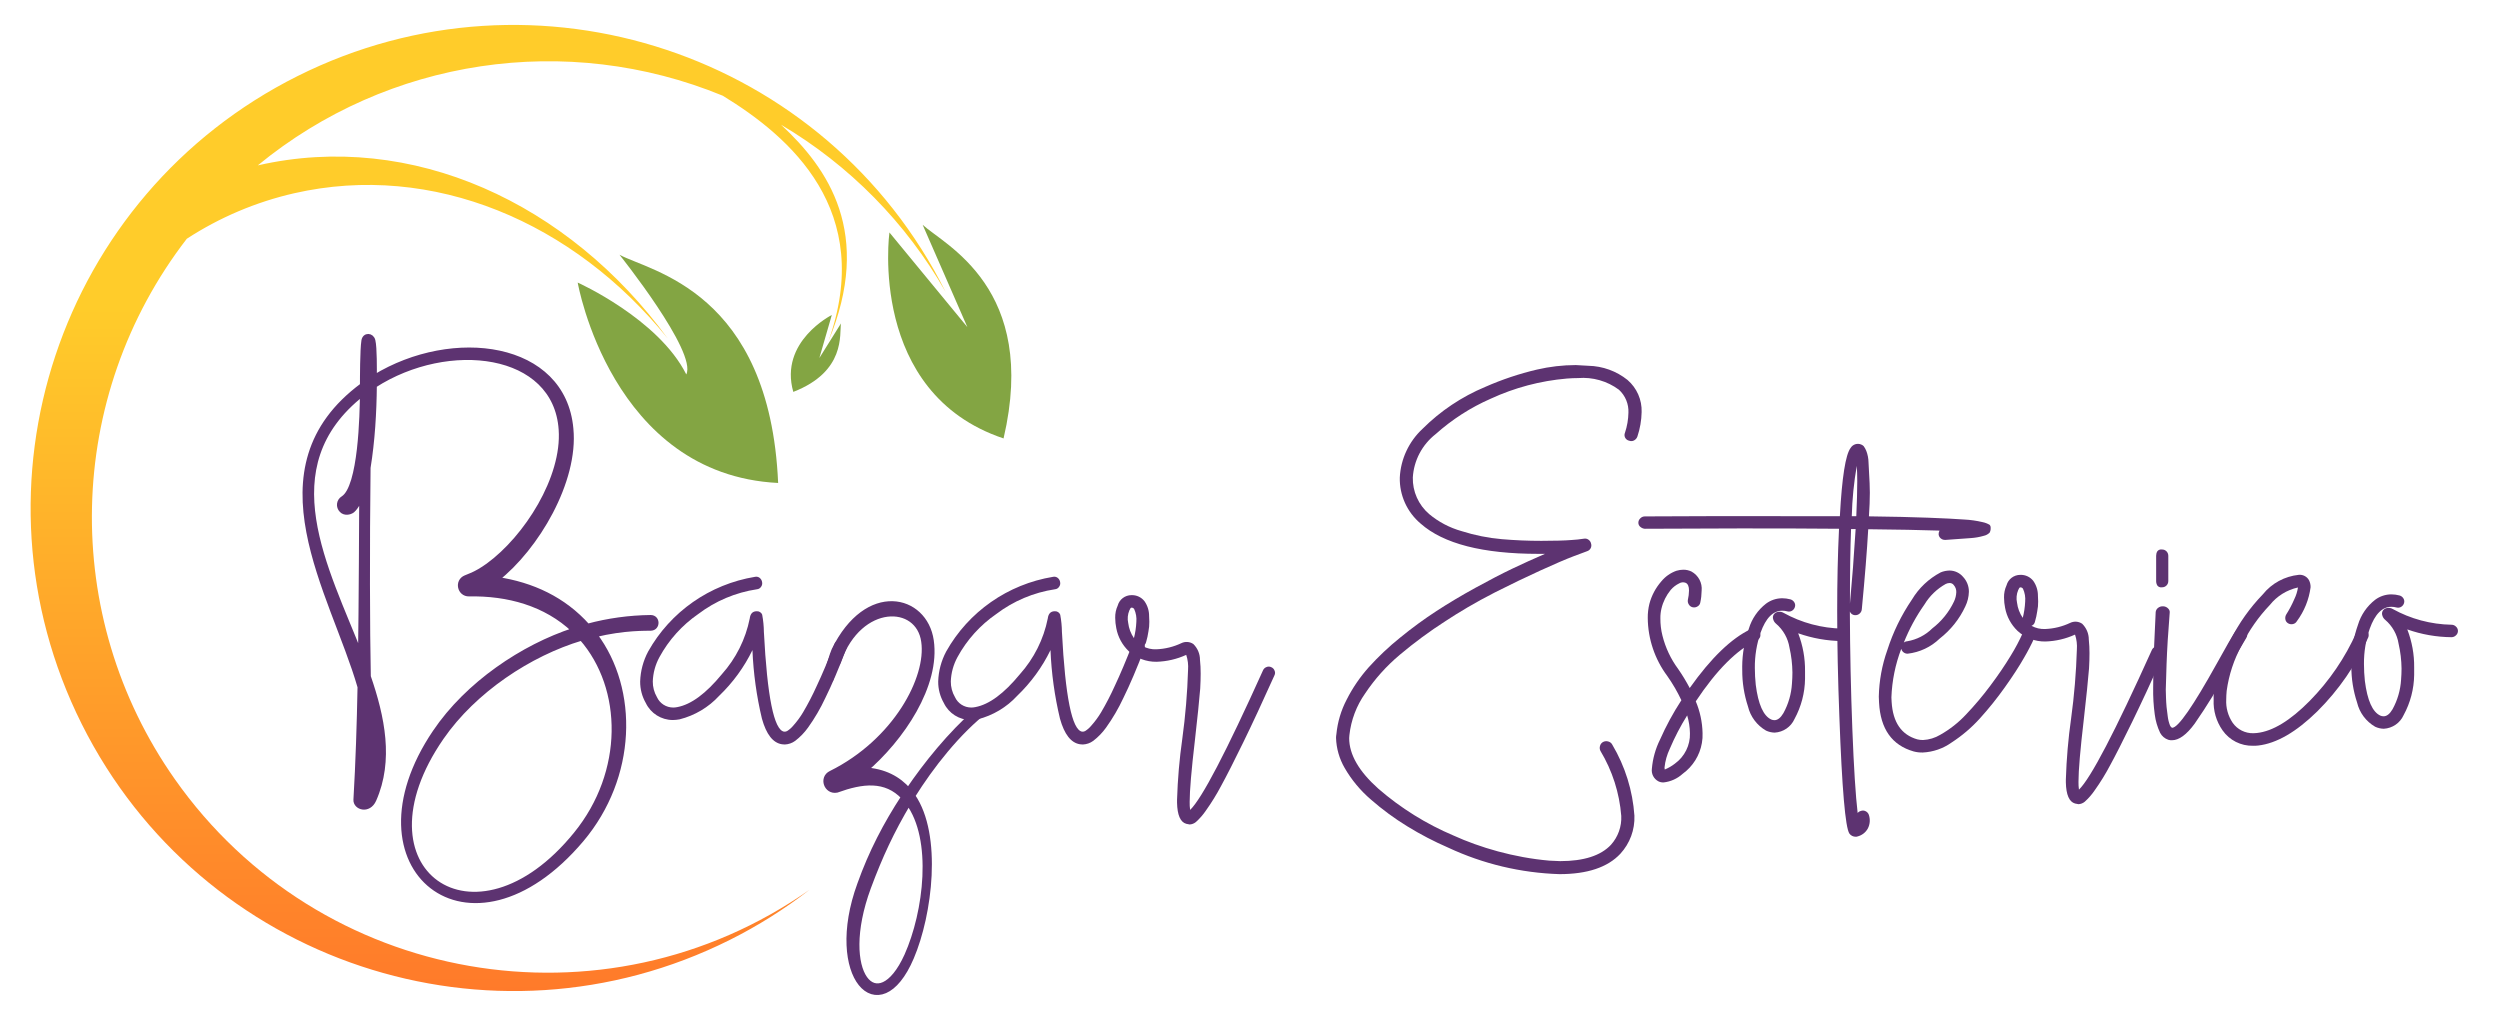 <?xml version="1.0" encoding="utf-8"?>
<!-- Generator: Adobe Illustrator 16.0.0, SVG Export Plug-In . SVG Version: 6.00 Build 0)  -->
<!DOCTYPE svg PUBLIC "-//W3C//DTD SVG 1.1//EN" "http://www.w3.org/Graphics/SVG/1.1/DTD/svg11.dtd">
<svg version="1.1" id="Capa_1" xmlns="http://www.w3.org/2000/svg" xmlns:xlink="http://www.w3.org/1999/xlink" x="0px" y="0px"
	 width="2588.5px" height="1060.5px" viewBox="0 0 2588.5 1060.5" enable-background="new 0 0 2588.5 1060.5" xml:space="preserve">
<linearGradient id="SVGID_1_" gradientUnits="userSpaceOnUse" x1="-23233.477" y1="-3800.657" x2="-23233.477" y2="-4800.999" gradientTransform="matrix(1 0 0 1 23738.867 4826.809)">
	<stop  offset="0" style="stop-color:#FF7A2A"/>
	<stop  offset="0.707" style="stop-color:#FFCC2A"/>
</linearGradient>
<path fill="url(#SVGID_1_)" d="M979.083,302.232C855.51,55.243,555.11-44.804,308.122,78.769
	C61.134,202.341-38.914,502.74,84.659,749.729c123.572,246.988,423.973,347.036,670.961,223.463
	c29.154-14.587,56.813-31.99,82.582-51.961c-213.092,149.864-507.326,98.608-657.19-114.482
	C62.1,637.666,67.126,410.864,193.411,247.216c33.989-22.132,71.623-38.083,111.164-47.117
	c143.596-32.735,289.671,30.043,386.756,150.327C588.95,210.196,426.575,134.841,267.104,171.2h-0.146
	C401.892,60.357,586.829,32.652,748.319,99.088c69.555,42.473,158.18,118.915,109.211,254.804
	c46.938-112.419-0.313-179.719-48.822-224.738C879.563,171.075,938.281,230.725,979.083,302.232z"/>
<path fill="#83A543" d="M598.149,292.573c0,0,83.563,37.447,112.432,95.104c11.521-23.063-69.174-123.919-69.174-123.919
	c31.704,17.288,155.623,37.47,164.271,236.313C632.735,491.419,598.149,292.573,598.149,292.573z"/>
<path fill="#83A543" d="M920.915,240.698l80.693,97.981L955.31,232.755c22.371,20.799,120.229,65.396,83.771,221.204
	C898.243,406.798,920.915,240.698,920.915,240.698z"/>
<path fill="#83A543" d="M861.255,326.138l-12.89,44.548l22.37-35.82c-1.649,11.039,5.104,49.743-49.361,70.9
	C806.498,353.573,861.255,326.138,861.255,326.138z"/>
<path d="M721.945,214.426"/>
<path fill="#5D3371" d="M668.722,728.012c-3.938-6.834-5.968-14.566-5.896-22.438c0.332-10.832,3.171-21.438,8.288-31.021
	c23.017-41.111,63.756-69.592,110.646-77.313c1.707-0.375,3.495,0.039,4.857,1.121c1.373,1.131,2.26,2.729,2.479,4.48
	c0.328,1.688-0.083,3.438-1.136,4.813c-0.938,1.406-2.474,2.313-4.174,2.467c-22.129,3.33-43.046,12.146-60.794,25.623
	c-16.751,11.564-30.528,26.855-40.2,44.648c-4.235,7.738-6.595,16.354-6.895,25.146c-0.071,5.692,1.406,11.313,4.281,16.229
	c2.979,6.588,9.592,10.824,16.883,10.813c1.438-0.003,2.885-0.146,4.283-0.459c14.271-2.688,29.604-14.019,46.021-33.979
	c14.646-16.365,24.628-36.313,28.911-57.736c0.604-5.021,3.021-7.522,7.229-7.522c2.515-0.193,4.851,1.305,5.676,3.646
	c1.101,5.854,1.679,11.803,1.75,17.76c3.479,67.125,10.438,101.548,20.882,103.271c1.064,0.104,2.146-0.103,3.101-0.58
	c2.467-1.563,4.677-3.496,6.521-5.744c3.803-4.25,7.179-8.854,10.079-13.729c5.193-8.813,9.908-17.896,14.108-27.221
	c5.789-12.271,11.913-26.773,18.396-43.521c0.646-1.565,1.891-2.838,3.462-3.521c1.588-0.771,3.438-0.862,5.097-0.244
	c1.688,0.599,3.034,1.887,3.688,3.531c0.7,1.563,0.737,3.338,0.104,4.928c-7.751,20.395-15.024,37.477-21.831,51.242
	c-4.999,10.735-10.995,21.008-17.9,30.655c-3.727,5.203-8.194,9.837-13.297,13.737c-3.134,2.311-6.896,3.604-10.789,3.765
	c-0.955,0.021-1.918-0.06-2.854-0.229c-9.33-1.396-16.255-10.245-20.79-26.549c-5.556-23.291-8.842-47.063-9.813-70.971
	c-8.569,17.674-20.254,33.691-34.489,47.346c-10.938,11.896-25.166,20.354-40.919,24.354c-2.351,0.442-4.734,0.688-7.141,0.703
	C684.646,745.446,673.831,738.647,668.722,728.012z"/>
<path fill="#5D3371" d="M977.313,728.012c-3.941-6.834-5.979-14.566-5.901-22.438c0.332-10.832,3.17-21.438,8.288-31.021
	c23.017-41.111,63.756-69.592,110.646-77.313c1.707-0.375,3.486,0.039,4.854,1.121c1.372,1.131,2.259,2.729,2.48,4.48
	c0.324,1.688-0.082,3.438-1.144,4.813c-0.938,1.406-2.476,2.313-4.174,2.467c-22.129,3.33-43.046,12.146-60.794,25.623
	c-16.752,11.564-30.523,26.855-40.195,44.648c-4.229,7.738-6.6,16.354-6.896,25.146c-0.073,5.692,1.409,11.313,4.282,16.229
	c2.976,6.588,9.592,10.824,16.881,10.813c1.438-0.003,2.884-0.146,4.287-0.459c14.267-2.688,29.604-14.019,46.021-33.979
	c14.646-16.365,24.632-36.313,28.91-57.736c0.611-5.021,3.023-7.522,7.238-7.522c2.508-0.193,4.842,1.305,5.672,3.646
	c1.094,5.854,1.673,11.803,1.749,17.76c3.479,67.125,10.438,101.548,20.878,103.271c1.072,0.104,2.146-0.103,3.102-0.58
	c2.478-1.563,4.685-3.496,6.521-5.744c3.795-4.25,7.172-8.854,10.08-13.729c5.188-8.813,9.906-17.896,14.104-27.221
	c5.786-12.271,11.911-26.773,18.396-43.521c0.65-1.565,1.893-2.838,3.461-3.521c1.59-0.771,3.438-0.862,5.104-0.244
	c1.688,0.599,3.031,1.887,3.688,3.531c0.701,1.563,0.738,3.338,0.104,4.928c-7.75,20.395-15.021,37.477-21.828,51.242
	c-5,10.735-10.988,21.008-17.896,30.655c-3.729,5.203-8.201,9.837-13.297,13.737c-3.135,2.311-6.896,3.604-10.79,3.765
	c-0.954,0.021-1.918-0.06-2.854-0.229c-9.328-1.396-16.257-10.245-20.787-26.549c-5.56-23.291-8.845-47.063-9.813-70.971
	c-8.576,17.674-20.254,33.691-34.494,47.346c-10.938,11.896-25.166,20.354-40.917,24.354c-2.346,0.442-4.737,0.688-7.138,0.703
	C993.233,745.446,982.421,738.647,977.313,728.012z"/>
<path fill="#5D3371" d="M1383.7,760.134c1.208-12.486,4.818-24.628,10.659-35.769c6.111-12.072,13.77-23.309,22.793-33.437
	c10.027-11.084,20.903-21.363,32.563-30.733c12.035-9.854,24.607-19.039,37.646-27.558c12.473-8.098,25.905-16.101,40.277-24.01
	c14.384-7.896,27.135-14.523,38.262-19.841c11.143-5.309,22.412-10.415,33.81-15.318h-6.693c-57.777,0-98.461-10.443-122.069-31.33
	c-14.088-11.897-22.021-29.409-21.594-47.714c0.957-19.162,9.379-37.204,23.491-50.362c18.591-18.566,40.694-33.342,65.046-43.498
	c17.2-7.583,35.078-13.57,53.393-17.884c13.204-3.075,26.729-4.646,40.279-4.685c4.44,0.164,8.819,0.414,13.031,0.738
	c14.801,0.303,29.064,5.471,40.561,14.685c9.679,8.37,15.03,20.59,14.595,33.287c-0.18,8.577-1.65,17.074-4.367,25.229
	c-0.586,1.716-1.788,3.154-3.38,4.024c-1.551,0.891-3.43,1.021-5.103,0.366c-3.295-0.653-5.44-3.831-4.769-7.1
	c0.086-0.43,0.221-0.849,0.4-1.25c2.209-6.669,3.417-13.623,3.55-20.64c0.412-8.991-3.196-17.726-9.869-23.833
	c-12.114-8.983-27.123-13.264-42.217-12.039c-3.632,0-7.522,0.175-11.677,0.493c-27.324,2.332-54.022,9.406-78.866,20.884
	c-20.82,9.135-40.041,21.497-56.929,36.607c-14.028,10.951-22.654,27.316-23.686,44.957c-0.336,14.464,5.842,28.341,16.865,37.827
	c9.809,8.188,21.272,14.218,33.62,17.684c13.533,4.301,27.512,7.112,41.679,8.347c13.637,1.16,27.286,1.742,40.927,1.732
	c13.643-0.012,24.062-0.295,31.238-0.868c4.285-0.238,8.548-0.691,12.769-1.362c1.694-0.35,3.461,0.042,4.851,1.077
	c1.342,0.954,2.284,2.371,2.605,3.98c1.076,3.297-0.753,6.841-4.083,7.9c-0.031,0.018-0.068,0.021-0.109,0.036
	c-1.495,0.498-6.199,2.271-14.146,5.285c-7.939,3.023-19.337,7.919-34.214,14.695c-14.896,6.787-30.559,14.334-46.996,22.647
	c-20.818,10.637-37.442,20.714-51.082,29.635c-16.612,10.687-32.516,22.423-47.609,35.126
	c-13.751,11.588-25.776,25.029-35.715,39.923c-8.981,12.757-14.558,27.535-16.246,42.986c-0.021,1.065-0.101,2.117-0.242,3.173
	c0,16.994,10.084,34.476,30.255,52.44c23.206,20.118,49.48,36.477,77.859,48.48c27.103,12.296,62.173,22.74,99.174,25.964
	l11.158,0.499c24.484,0,42.007-5.633,52.602-16.899c7.364-8.199,11.188-18.938,10.666-29.892
	c-1.861-23.799-9.243-46.85-21.582-67.361c-0.819-1.63-0.961-3.541-0.371-5.277c0.464-1.76,1.689-3.232,3.328-4.038
	c1.647-0.804,3.545-0.934,5.287-0.368c1.78,0.471,3.261,1.674,4.066,3.304c13.29,22.404,21.131,47.566,22.892,73.484
	c0.552,14.528-4.675,28.687-14.571,39.441c-13.174,14.057-34.191,21.076-63.029,21.076c-39.883-1.24-79.093-10.565-115.166-27.424
	c-14.637-6.33-28.792-13.709-42.35-22.055c-13.322-8.157-25.919-17.423-37.653-27.688c-10.895-9.332-20.112-20.422-27.251-32.784
	c-5.508-9.505-8.57-20.18-8.919-31.125C1383.334,762.759,1383.473,761.44,1383.7,760.134z"/>
<path fill="#5D3371" d="M1707.772,625.253c2.254-8.574,6.469-16.521,12.313-23.233c4.104-5.027,9.513-8.842,15.648-11.028
	c2.381-0.729,4.852-1.104,7.345-1.121c2.854,0.021,5.667,0.646,8.229,1.873c7.261,3.946,11.418,11.813,10.563,19.946
	c-0.063,4.104-0.521,8.188-1.396,12.194c-0.271,1.68-1.313,3.145-2.807,3.979c-1.438,0.938-3.188,1.271-4.881,0.941
	c-1.717-0.303-3.221-1.33-4.104-2.815c-0.987-1.438-1.373-3.21-1.063-4.925c0.729-3.16,1.126-6.385,1.189-9.625
	c0-4.219-1.139-6.874-3.399-7.966c-2.229-0.915-4.771-0.701-6.813,0.571c-3.341,1.639-6.309,3.929-8.729,6.729
	c-4.611,5.617-7.896,12.194-9.574,19.239c-0.799,3.307-1.182,6.695-1.137,10.097c-0.063,6.09,0.646,12.164,2.146,18.073
	c3.104,12.432,8.618,24.146,16.261,34.479c4.393,6.321,8.381,12.903,11.959,19.726c22.063-31.146,43.146-51.479,63.26-61.021
	c1.631-0.771,3.5-0.896,5.223-0.352c1.701,0.519,3.094,1.746,3.791,3.364c1.771,2.684,1.007,6.271-1.707,8.021
	c-0.436,0.271-0.896,0.497-1.383,0.65c-20.422,9.728-41.396,30.765-62.896,63.104c4.396,10.416,6.771,21.563,7.018,32.854
	c0.15,3.459-0.069,6.927-0.694,10.33c-2.204,12.791-9.354,24.229-19.938,31.896c-5.448,4.959-12.344,8.072-19.698,8.901
	c-1.843,0.075-3.687-0.313-5.332-1.12c-4.828-2.526-7.56-7.771-6.812-13.139c0.896-10.438,3.737-20.624,8.407-30.029
	c6.261-14.175,13.666-27.814,22.142-40.814c-4.137-8.771-9.021-17.182-14.604-25.112c-12.962-17.414-20.035-38.438-20.209-60.063
	C1706.032,634.97,1706.601,630.049,1707.772,625.253z M1723.659,796.772c3.773-1.548,7.324-3.604,10.541-6.104
	c10.105-7.313,15.931-19.062,15.57-31.407c-0.104-6.278-1.063-12.521-2.871-18.533c-6.896,11.013-12.896,22.544-17.965,34.479
	c-2.938,6.146-4.797,12.729-5.498,19.479c-0.006,0.702,0.063,1.403,0.229,2.087L1723.659,796.772L1723.659,796.772z"/>
<path fill="#5D3371" d="M1803.88,690.174c0.079-13.374,2.404-26.646,6.878-39.271c3.07-10.229,9.282-19.271,17.765-25.866
	c4.854-3.634,10.752-5.603,16.828-5.604c2.819,0.009,5.627,0.386,8.354,1.121c1.691,0.438,3.146,1.518,4.063,3.007
	c0.938,1.438,1.189,3.199,0.697,4.835c-0.438,1.646-1.505,3.063-2.979,3.938c-1.45,0.92-3.229,1.149-4.879,0.676
	c-1.707-0.456-3.479-0.689-5.246-0.695c-9.553,0-17.032,7.557-22.438,22.672c-4.073,11.782-6.095,24.166-5.963,36.617
	c0.017,5.835,0.322,11.665,0.947,17.467c2.548,20.146,7.875,32.107,15.994,35.899c1.054,0.458,2.188,0.688,3.342,0.707
	c3.353,0,6.438-2.438,9.313-7.313c5.188-9.438,8.196-19.896,8.838-30.604c0.313-3.92,0.479-7.771,0.479-11.53
	c-0.104-8.657-1.12-17.278-3.063-25.729c-1.515-9.591-6.428-18.339-13.854-24.681c-1.457-1.178-2.502-2.771-2.979-4.577
	c-0.602-1.688-0.373-3.543,0.595-5.05c1.051-1.498,2.713-2.472,4.532-2.657c1.892-0.347,3.845-0.003,5.488,0.967
	c18.664,10.364,39.646,15.988,61.047,16.365c1.748,0.008,3.408,0.717,4.615,1.964c2.51,2.238,2.702,6.063,0.438,8.54
	c-0.146,0.151-0.278,0.299-0.438,0.438c-1.209,1.25-2.886,1.959-4.631,1.963c-15.613-0.136-31.104-2.858-45.794-8.066
	c4.864,12.587,7.28,25.979,7.104,39.444v7.719c-0.188,14.561-3.95,28.84-10.939,41.646c-3.646,8.104-11.543,13.521-20.494,14.045
	c-3.107-0.063-6.174-0.779-8.982-2.104c-9.433-5.467-16.185-14.521-18.683-25.038c-3.993-12.169-6.005-24.892-5.921-37.688
	L1803.88,690.174z"/>
<path fill="#5D3371" d="M2434.583,686.151c0.079-13.374,2.403-26.646,6.878-39.271c3.071-10.229,9.283-19.271,17.767-25.866
	c4.854-3.634,10.75-5.604,16.826-5.605c2.819,0.021,5.628,0.396,8.342,1.121c1.703,0.438,3.157,1.521,4.063,3.007
	c0.937,1.438,1.193,3.199,0.701,4.835c-0.438,1.646-1.504,3.063-2.98,3.938c-1.452,0.919-3.229,1.163-4.879,0.675
	c-1.708-0.456-3.477-0.688-5.246-0.695c-9.551,0-17.034,7.563-22.438,22.687c-4.075,11.771-6.095,24.166-5.968,36.604
	c0.019,5.835,0.316,11.665,0.94,17.479c2.556,20.146,7.876,32.104,15.997,35.896c1.061,0.458,2.188,0.696,3.346,0.707
	c3.354,0,6.438-2.427,9.313-7.307c5.188-9.438,8.196-19.896,8.837-30.614c0.313-3.919,0.479-7.764,0.479-11.53
	c-0.104-8.646-1.121-17.271-3.063-25.727c-1.512-9.591-6.426-18.339-13.854-24.688c-1.455-1.18-2.502-2.771-2.979-4.565
	c-0.597-1.688-0.375-3.544,0.594-5.062c1.053-1.497,2.709-2.474,4.533-2.646c1.887-0.354,3.842-0.003,5.493,0.965
	c18.664,10.366,39.638,15.989,61.043,16.367c1.75,0.007,3.407,0.716,4.614,1.964c2.513,2.229,2.697,6.063,0.438,8.54
	c-0.146,0.146-0.281,0.297-0.438,0.438c-1.209,1.25-2.891,1.959-4.635,1.965c-15.611-0.142-31.098-2.854-45.795-8.063
	c4.867,12.586,7.281,25.975,7.111,39.438v7.728c-0.193,14.552-3.951,28.838-10.945,41.646c-3.644,8.104-11.543,13.521-20.49,14.045
	c-3.106-0.063-6.178-0.771-8.98-2.104c-9.433-5.47-16.188-14.521-18.681-25.04c-3.996-12.167-6.011-24.896-5.927-37.688
	L2434.583,686.151z"/>
<path fill="#5D3371" d="M1698.494,545.591c-1.36-1.039-2.146-2.646-2.132-4.354c0-1.729,0.738-3.396,2.033-4.563
	c1.203-1.271,2.888-1.985,4.642-1.985c57.631-0.321,104.946-0.404,141.924-0.247h60.045c2.158-40.188,5.867-63.751,11.136-70.676
	c2.254-3.689,6.896-5.188,10.914-3.522c0.949,0.396,1.823,0.942,2.563,1.648c1.143,1.554,2.077,3.247,2.78,5.037
	c1.433,3.754,2.188,7.724,2.267,11.729c0.303,5.086,0.682,12.322,1.137,21.708c0.154,3.119,0.232,6.402,0.232,9.854
	c0,7.188-0.316,15.313-0.941,24.41c24.295,0.313,44.656,0.771,61.086,1.396c16.438,0.621,28.912,1.249,37.443,1.887
	c6.426,0.313,12.797,1.211,19.053,2.69c2.608,0.508,5.107,1.461,7.386,2.813c0.778,0.86,1.159,2.02,1.069,3.157
	c0.113,1.708-0.254,3.414-1.069,4.938c-1.649,1.646-3.771,2.803-6.08,3.274c-4.482,1.313-9.125,2.104-13.804,2.392
	c-5.879,0.479-14.45,1.104-25.727,1.843h-0.535c-1.663,0.038-3.287-0.55-4.531-1.646c-1.256-1.063-2.037-2.584-2.142-4.227
	c-0.022-1.313,0.304-2.604,0.947-3.759c-19.363-0.629-43.979-1.104-73.832-1.414c-1.254,22.198-3.457,49.705-6.604,82.521
	c-0.063,1.927-0.95,3.729-2.452,4.938c-1.326,1.117-3.056,1.667-4.798,1.521c-2.313-0.146-4.336-1.604-5.153-3.77
	c0.154,40.896,1.021,81.438,2.563,121.604c1.55,40.176,3.386,69.17,5.497,86.979c0.846-1.039,2.001-1.771,3.309-2.104
	c1.58-0.631,3.355-0.543,4.867,0.229c1.605,0.733,2.835,2.103,3.402,3.745c1.595,4.615,1.252,9.685-0.945,14.048
	c-2.256,4.229-6.236,7.284-10.928,8.435c-0.535,0.188-1.113,0.271-1.688,0.241c-2.604,0.031-5.059-1.188-6.563-3.282
	c-4.203-6.241-7.66-46.521-10.37-120.809c-1.515-39.313-2.271-75.929-2.271-109.796c0-30.382,0.636-58.709,1.896-84.984
	c-35.55-0.313-70.081-0.438-103.582-0.354c-33.507,0.082-66.031,0.194-97.582,0.354
	C1701.319,547.343,1699.759,546.656,1698.494,545.591z M1915.407,625.323c2.264-24.381,4.238-50.221,5.921-77.52h-4.742
	c-0.778,19.386-1.16,45.226-1.157,77.52H1915.407z M1917.302,534.462h4.708c0.646-14.223,0.979-26.188,0.99-35.899
	c0-6.409-0.168-11.805-0.496-16.188c-3.006,17.195-4.735,34.604-5.174,52.063L1917.302,534.462z"/>
<path fill="#5D3371" d="M1945.565,727.419c-0.157-2.03-0.252-4.063-0.252-6.104c0.332-16.396,3.306-32.646,8.795-48.138
	c5.923-18.575,14.519-36.215,25.509-52.379c7.116-11.923,17.426-21.668,29.784-28.17c2.93-1.209,6.066-1.854,9.248-1.896
	c5.39,0.063,10.476,2.479,13.914,6.568c3.938,4.195,6.104,9.746,6.021,15.479c-0.146,5.294-1.425,10.493-3.771,15.27
	c-6.053,12.979-15.146,24.354-26.521,33.188c-8.986,8.688-20.635,14.178-33.119,15.601c-3.139,0.063-5.891-2.041-6.604-5.063
	c-6.143,16.104-9.588,33.092-10.213,50.292c0,1.563,0.095,3.131,0.231,4.698c1.271,21.146,10.136,34.063,26.575,38.771
	c1.938,0.479,3.938,0.705,5.927,0.693c6.302-0.313,12.405-2.161,17.808-5.396c9.932-5.604,18.938-12.688,26.694-21.001
	c8.979-9.438,17.388-19.396,25.149-29.824c8.146-10.859,15.146-21.146,21.006-30.854c4.826-7.771,9.112-15.854,12.824-24.192
	c1.445-3.271,5.289-4.771,8.604-3.353c3.205,1.381,4.738,5.012,3.486,8.229c-3.268,7.228-6.914,14.271-10.916,21.104
	c-5.063,8.897-11.695,19.146-19.938,30.702c-7.938,11.188-16.531,21.916-25.746,32.104c-8.652,9.604-18.556,18.036-29.438,25.084
	c-8.707,6.214-19.051,9.795-29.771,10.313c-3.205,0.09-6.401-0.289-9.502-1.121C1958.944,771.615,1947.002,754.74,1945.565,727.419z
	 M1971.2,665.365c0.992-0.84,2.248-1.332,3.554-1.396c9.851-1.688,18.935-6.354,25.981-13.361
	c9.595-7.378,17.274-16.898,22.437-27.788c1.442-3.041,2.248-6.337,2.373-9.688c0.108-2.688-0.822-5.313-2.608-7.354
	c-0.979-1.354-2.586-2.146-4.271-2.132c-1.396,0.03-2.771,0.354-4.021,0.954c-9.104,5.089-16.721,12.438-22.08,21.313
	C1983.897,638.198,1976.735,651.446,1971.2,665.365z"/>
<path fill="#5D3371" d="M2076.099,629.471c-0.729-3.552-1.104-7.166-1.134-10.792c-0.104-4.362,0.779-8.692,2.609-12.666
	c1.729-6.37,7.563-10.801,14.239-10.803c5.287-0.188,10.334,2.187,13.521,6.354c3.139,4.503,4.791,9.854,4.74,15.324
	c0.146,2.021,0.229,4.006,0.229,5.891c0.063,3.396-0.271,6.774-0.948,10.104c-0.521,3.664-1.316,7.271-2.373,10.838
	c-0.358,1.925-1.707,3.521-3.559,4.251c4.332,2.41,9.273,3.555,14.238,3.299c8.969-0.36,17.769-2.528,25.854-6.372
	c3.982-1.918,8.695-1.571,12.348,0.908c4.406,4.313,6.896,10.198,6.877,16.334c0.496,4.729,0.734,9.479,0.724,14.234
	c0,4.849-0.158,10.066-0.479,15.688c-0.938,11.729-2.761,29.396-5.438,53.021c-3.649,31.127-5.479,52.559-5.479,64.293
	c-0.063,2.737,0.104,5.479,0.479,8.212c12.171-11.735,37.317-59.914,75.467-144.539c0.66-1.563,1.953-2.782,3.563-3.365
	c1.599-0.706,3.433-0.664,4.979,0.112c1.58,0.646,2.818,1.929,3.396,3.521c0.729,1.57,0.688,3.396-0.105,4.938
	c-12.033,26.761-22.779,49.875-32.271,69.343c-9.479,19.467-17.168,34.56-23.026,45.271c-4.646,8.779-9.873,17.25-15.654,25.354
	c-2.947,4.35-6.418,8.33-10.325,11.854c-1.833,1.541-4.123,2.444-6.521,2.569l-3.558-0.696c-6.055-1.729-9.221-9.004-9.5-21.831
	v-3.036c0.649-21.192,2.474-42.354,5.457-63.354c3.229-23.577,5.211-47.313,5.938-71.097c0.405-5.271-0.229-10.563-1.896-15.581
	c-9.621,4.396-20.039,6.827-30.642,7.146c-10.729,0.188-21.12-3.771-28.938-11.039
	C2082.264,646.766,2077.783,638.49,2076.099,629.471z M2088.431,624.031c0.688,5.643,2.721,11.021,5.938,15.7
	c1.395-5.514,2.229-11.146,2.498-16.813c0.418-4.564-0.361-9.159-2.271-13.354c-0.624-0.938-1.708-1.479-2.845-1.413
	c-0.637,0-1.354,0.953-2.133,2.854C2087.887,615.131,2087.476,619.679,2088.431,624.031z"/>
<path fill="#5D3371" d="M1155.812,650.471c-0.729-3.552-1.104-7.166-1.135-10.792c-0.104-4.362,0.78-8.692,2.609-12.666
	c1.729-6.37,7.564-10.801,14.238-10.803c5.289-0.188,10.336,2.187,13.521,6.354c3.146,4.503,4.792,9.854,4.741,15.324
	c0.154,2.021,0.229,4.006,0.229,5.891c0.063,3.396-0.271,6.774-0.938,10.104c-0.525,3.664-1.327,7.271-2.372,10.838
	c-0.37,1.925-1.707,3.521-3.563,4.251c4.332,2.41,9.271,3.555,14.236,3.299c8.971-0.36,17.771-2.528,25.857-6.372
	c3.979-1.918,8.693-1.571,12.344,0.908c4.411,4.313,6.896,10.198,6.876,16.334c0.496,4.729,0.739,9.479,0.716,14.234
	c0,4.849-0.154,10.066-0.479,15.688c-0.938,11.729-2.762,29.396-5.442,53.021c-3.649,31.128-5.479,52.56-5.469,64.293
	c-0.063,2.737,0.094,5.479,0.478,8.212c12.174-11.734,37.326-59.914,75.471-144.539c0.662-1.563,1.955-2.782,3.563-3.365
	c1.592-0.706,3.426-0.664,4.979,0.112c1.582,0.646,2.816,1.929,3.399,3.521c0.735,1.57,0.694,3.396-0.104,4.938
	c-12.026,26.761-22.772,49.875-32.271,69.343c-9.482,19.467-17.168,34.561-23.033,45.271c-4.645,8.778-9.873,17.25-15.652,25.354
	c-2.939,4.35-6.418,8.33-10.319,11.854c-1.834,1.541-4.123,2.443-6.522,2.568l-3.553-0.695c-6.056-1.729-9.222-9.004-9.502-21.832
	v-3.039c0.646-21.188,2.471-42.354,5.459-63.354c3.229-23.577,5.211-47.313,5.936-71.1c0.402-5.271-0.229-10.563-1.896-15.579
	c-9.623,4.396-20.039,6.816-30.645,7.146c-10.729,0.188-21.119-3.771-28.938-11.039
	C1161.976,667.766,1157.496,659.49,1155.812,650.471z M1168.144,645.031c0.688,5.643,2.729,11.021,5.938,15.7
	c1.396-5.514,2.229-11.146,2.497-16.813c0.417-4.564-0.363-9.159-2.271-13.354c-0.623-0.938-1.707-1.479-2.846-1.413
	c-0.636,0-1.351,0.953-2.131,2.854C1167.599,636.131,1167.188,640.679,1168.144,645.031z"/>
<path fill="#5D3371" d="M2229.517,699.856c0.271-17.822,1.104-39.886,2.485-66.188c0.191-1.735,1.118-3.313,2.552-4.354
	c1.563-1.188,3.527-1.729,5.498-1.536c1.896,0.125,3.646,0.979,4.934,2.354c1.264,1.22,1.834,2.979,1.506,4.689
	c-1.613,19.861-2.688,37.479-3.229,52.797c-0.399,10.646-0.68,19.479-0.809,26.521c0,2.991,0.072,5.729,0.229,8.201
	c0.188,6.479,0.789,12.944,1.791,19.356c0.371,3.26,1.168,6.438,2.375,9.502c0.436,0.938,1.127,1.77,2.004,2.351h0.229
	c6.183,0,21.688-22.365,46.521-67.103c8.873-16.111,15.191-27.064,18.979-32.854c0.886-1.515,2.406-2.548,4.149-2.813
	c1.767-0.313,3.593,0.021,5.121,0.938c1.496,0.847,2.548,2.313,2.846,3.993c0.313,1.696-0.021,3.459-0.948,4.925
	c-3.021,4.688-9.196,15.322-18.513,31.904c-10.592,19.521-22.229,38.479-34.896,56.771c-8.396,11.438-16.229,17.146-23.49,17.146
	c-1.284,0.063-2.571-0.104-3.807-0.479c-3.64-1.229-6.646-3.799-8.42-7.146c-2.849-5.979-4.729-12.354-5.565-18.896
	c-1.286-9.252-1.834-18.588-1.666-27.925C2229.394,708.146,2229.438,704.085,2229.517,699.856z M2232.478,601.56v-26.063
	c-0.021-1.598,0.358-3.17,1.146-4.563c1.013-1.456,2.764-2.229,4.531-1.996c1.938-0.128,3.818,0.604,5.146,1.996
	c1.146,1.251,1.771,2.88,1.762,4.563v26.063c0.021,1.686-0.604,3.313-1.762,4.563c-1.322,1.396-3.222,2.121-5.146,1.98
	c-1.771,0.238-3.521-0.528-4.531-1.98C2232.838,604.728,2232.448,603.154,2232.478,601.56z"/>
<path fill="#5D3371" d="M2292.274,716.527c2.31-18.896,8.17-37.203,17.271-53.973c8.656-17.32,19.927-33.234,33.438-47.195
	c9.17-11.412,22.604-18.688,37.271-20.193c4.318-0.354,8.438,1.854,10.496,5.609c1.146,2.254,1.703,4.75,1.634,7.271
	c-1.664,12.729-6.554,24.845-14.227,35.188c-0.863,1.523-2.354,2.604-4.085,2.939c-1.707,0.396-3.521,0.101-5.002-0.819
	c-1.521-0.882-2.546-2.396-2.793-4.114c-0.328-1.729,0-3.521,0.93-5.051c3.229-5.086,6.027-10.421,8.388-15.951
	c1.834-3.771,3.104-7.813,3.729-11.959c-11.515,2.521-21.78,8.902-29.069,18.063c-11.872,12.438-21.754,26.602-29.3,41.979
	c-7.961,14.604-13.194,30.504-15.445,46.938c-0.305,3.137-0.457,6.126-0.467,8.979c-0.47,8.563,1.875,17.021,6.678,24.16
	c4.865,6.938,12.918,10.979,21.443,10.791c1.188-0.004,2.375-0.08,3.554-0.229c16.313-1.716,34.545-12.773,54.715-33.19
	c20.354-20.688,36.78-44.803,48.528-71.215c0.652-1.563,1.946-2.784,3.556-3.365c1.604-0.688,3.438-0.646,4.992,0.123
	c1.665,0.706,2.954,2.067,3.557,3.766c0.646,1.576,0.646,3.354,0,4.938c-12.642,28.553-30.543,54.521-52.795,76.604
	c-21.768,21.354-42.129,33.118-61.104,35.313c-1.739,0.188-3.483,0.271-5.234,0.246c-12.621,0.313-24.545-5.688-31.704-15.979
	c-6.497-9.271-9.729-20.396-9.207-31.67C2291.866,721.864,2291.957,719.184,2292.274,716.527z"/>
<g>
	<path fill="#5D3371" stroke="#5D3371" stroke-width="5" stroke-miterlimit="10" d="M673.938,650.531c-5,0.25-27-0.75-58,6.75
		c43,57,40.75,147.25-13.75,212c-115.75,137-246.75,29.25-151.75-111.25c33.75-50,91-88.25,143.75-105.5
		c-29.25-27.75-68.5-38.25-108.5-37.5c-9.75,0.25-12.75-13.25-3.5-17c1.75-1,9.75-2.75,23.25-12.5c39.5-28.75,79-90.75,75.5-140.75
		c-5.5-82-116.75-95-193.25-45.75c-0.25,28-2,57.5-6.5,85.25c-1,83-0.75,167.5,0.25,216.25c14.5,42,23.75,86.75,5.75,127.5
		c-5.5,12.5-19.25,8-18.75,0c2.25-38.75,3.5-77.75,4.25-116.75c-28.25-98-114-226,2.5-312.25c0-6,0-37,1.5-46.25
		c1-6.25,8.25-5.75,9.5,0c1.75,7.25,1.5,30.25,1.5,37.75c81.25-49.75,195.75-34.75,203.5,53.5c5.25,54-35.5,123.25-77,155.75
		c37,5.5,69.5,20.75,94.25,48.5c21.25-5.75,43.25-8.75,65.25-9C681.188,639.281,681.188,650.281,673.938,650.531z M373.188,678.531
		c0.75-43,1.25-160.25,1.25-166c-2,5.25-5.25,12.25-9.5,16c-3,2.25-8.25,3-11.25-0.25c-3.5-3.5-3-9.5,1.5-12.25
		c18.5-11.5,19.75-88,20-108.25C278.688,483.531,338.188,588.781,373.188,678.531z M602.188,660.781c-53.75,16-111.25,54-145,102.75
		c-95.25,137.75,34.25,229.75,139.25,100C648.438,799.531,647.438,712.531,602.188,660.781z"/>
</g>
<g>
	<path fill="#5D3371" stroke="#5D3371" stroke-width="6" stroke-miterlimit="10" d="M1022.248,733.916
		c-3.495,1.147-7.188,2.06-10.899,2.531c-27.265,24.111-52.1,54.662-70.766,82.294c-10.75-12.25-25-20-45.75-21.25
		c38.75-33,75.75-88.25,69-134.25c-6.5-44.75-65.939-59.345-99.939,10.155c-1.707,3.563-5.849,18.104-7.068,22.001
		c1.799,0.062-0.137,2.441,1.597,3.008c0.869,0.285,1.658,0.999,2.457,1.776c1.683-5.341,3.802-10.509,6.833-15.215
		c0.141-0.514,0.27-0.938,0.376-1.229c22-61.5,83.25-60.5,88.75-19.5c5.5,37.75-29.25,103.5-96.25,136.75
		c-9.5,4.5-4.5,18.75,5.75,16.75c26.25-9.5,50.75-12.75,69.75,7.5c-18.5,28.25-33.75,57.5-45.5,90.5c-34.75,95,19.75,153,52.75,75.5
		c19-44.5,29.25-126.5,1.5-166.75c0-0.25,0-0.25-0.25-0.5C963.735,793.353,991.504,757.528,1022.248,733.916z M939.333,989.491
		c-30.5,67.5-73.75,19.5-40.5-70.75c12-32.25,24-58.25,41.75-88C968.833,868.741,959.333,944.741,939.333,989.491z"/>
</g>
</svg>
